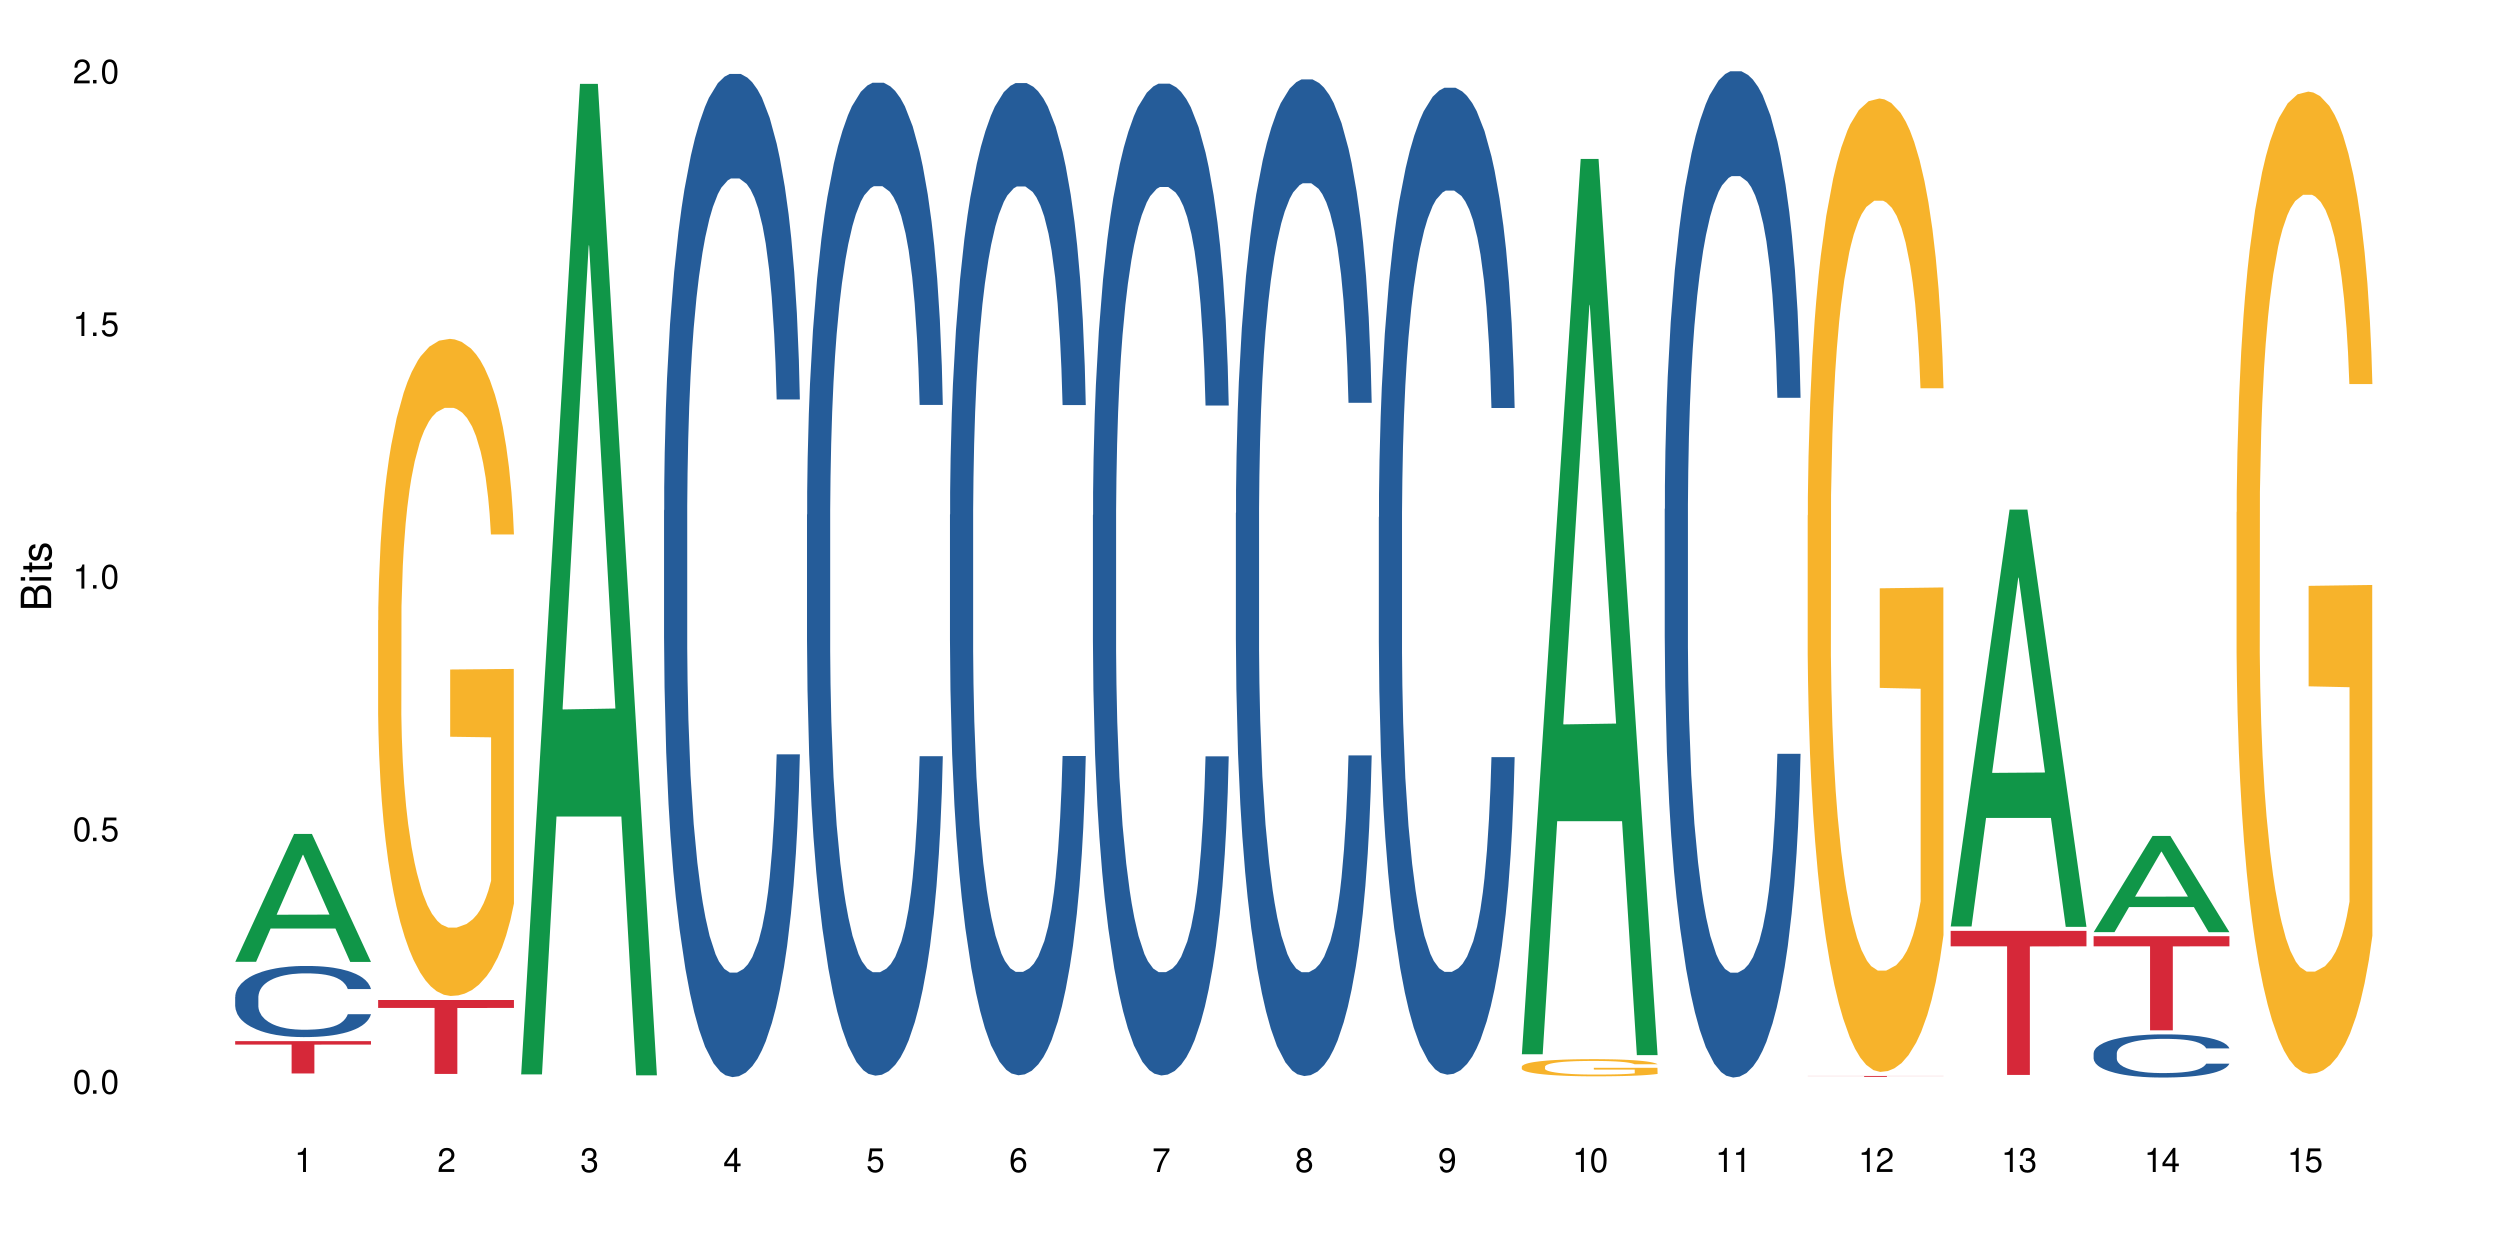 <?xml version="1.0" encoding="UTF-8"?>
<svg xmlns="http://www.w3.org/2000/svg" xmlns:xlink="http://www.w3.org/1999/xlink" width="720" height="360" viewBox="0 0 720 360">
<defs>
<g>
<g id="glyph-0-0">
</g>
<g id="glyph-0-1">
<path d="M 2.641 -6.938 C 2 -6.938 1.422 -6.656 1.078 -6.172 C 0.641 -5.562 0.406 -4.641 0.406 -3.359 C 0.406 -1.016 1.188 0.219 2.641 0.219 C 4.078 0.219 4.859 -1.016 4.859 -3.297 C 4.859 -4.641 4.656 -5.547 4.203 -6.172 C 3.844 -6.656 3.281 -6.938 2.641 -6.938 Z M 2.641 -6.188 C 3.547 -6.188 4 -5.25 4 -3.375 C 4 -1.406 3.562 -0.484 2.625 -0.484 C 1.734 -0.484 1.281 -1.438 1.281 -3.344 C 1.281 -5.25 1.734 -6.188 2.641 -6.188 Z M 2.641 -6.188 "/>
</g>
<g id="glyph-0-2">
<path d="M 1.828 -1 L 0.828 -1 L 0.828 0 L 1.828 0 Z M 1.828 -1 "/>
</g>
<g id="glyph-0-3">
<path d="M 4.562 -6.797 L 1.062 -6.797 L 0.547 -3.094 L 1.328 -3.094 C 1.719 -3.562 2.047 -3.734 2.578 -3.734 C 3.484 -3.734 4.062 -3.109 4.062 -2.094 C 4.062 -1.125 3.484 -0.531 2.578 -0.531 C 1.828 -0.531 1.375 -0.906 1.188 -1.672 L 0.328 -1.672 C 0.453 -1.109 0.547 -0.844 0.75 -0.594 C 1.125 -0.078 1.828 0.219 2.594 0.219 C 3.969 0.219 4.922 -0.781 4.922 -2.219 C 4.922 -3.562 4.031 -4.484 2.719 -4.484 C 2.25 -4.484 1.859 -4.359 1.469 -4.062 L 1.734 -5.969 L 4.562 -5.969 Z M 4.562 -6.797 "/>
</g>
<g id="glyph-0-4">
<path d="M 2.484 -4.938 L 2.484 0 L 3.328 0 L 3.328 -6.938 L 2.766 -6.938 C 2.469 -5.875 2.281 -5.734 0.984 -5.562 L 0.984 -4.938 Z M 2.484 -4.938 "/>
</g>
<g id="glyph-0-5">
<path d="M 4.859 -0.828 L 1.281 -0.828 C 1.359 -1.406 1.672 -1.781 2.5 -2.281 L 3.469 -2.828 C 4.406 -3.344 4.906 -4.062 4.906 -4.906 C 4.906 -5.484 4.672 -6.031 4.266 -6.406 C 3.859 -6.766 3.375 -6.938 2.719 -6.938 C 1.859 -6.938 1.219 -6.625 0.844 -6.031 C 0.609 -5.672 0.5 -5.234 0.484 -4.531 L 1.328 -4.531 C 1.359 -5.016 1.406 -5.281 1.531 -5.516 C 1.75 -5.938 2.188 -6.203 2.703 -6.203 C 3.469 -6.203 4.031 -5.641 4.031 -4.891 C 4.031 -4.344 3.719 -3.859 3.125 -3.516 L 2.234 -3 C 0.812 -2.172 0.406 -1.531 0.328 -0.016 L 4.859 -0.016 Z M 4.859 -0.828 "/>
</g>
<g id="glyph-0-6">
<path d="M 2.125 -3.188 L 2.578 -3.188 C 3.5 -3.188 3.984 -2.766 3.984 -1.922 C 3.984 -1.062 3.469 -0.531 2.594 -0.531 C 1.656 -0.531 1.203 -1 1.156 -2.016 L 0.312 -2.016 C 0.344 -1.453 0.438 -1.094 0.609 -0.781 C 0.953 -0.109 1.625 0.219 2.547 0.219 C 3.953 0.219 4.859 -0.625 4.859 -1.938 C 4.859 -2.828 4.516 -3.297 3.703 -3.594 C 4.344 -3.844 4.656 -4.328 4.656 -5.031 C 4.656 -6.219 3.875 -6.938 2.578 -6.938 C 1.203 -6.938 0.484 -6.172 0.453 -4.703 L 1.297 -4.703 C 1.312 -5.125 1.344 -5.359 1.453 -5.578 C 1.641 -5.969 2.062 -6.203 2.594 -6.203 C 3.344 -6.203 3.797 -5.75 3.797 -5 C 3.797 -4.516 3.609 -4.219 3.25 -4.047 C 3.016 -3.953 2.703 -3.922 2.125 -3.906 Z M 2.125 -3.188 "/>
</g>
<g id="glyph-0-7">
<path d="M 3.141 -1.672 L 3.141 0 L 3.984 0 L 3.984 -1.672 L 4.984 -1.672 L 4.984 -2.438 L 3.984 -2.438 L 3.984 -6.938 L 3.359 -6.938 L 0.266 -2.578 L 0.266 -1.672 Z M 3.141 -2.438 L 1 -2.438 L 3.141 -5.5 Z M 3.141 -2.438 "/>
</g>
<g id="glyph-0-8">
<path d="M 4.781 -5.125 C 4.609 -6.266 3.891 -6.938 2.844 -6.938 C 2.094 -6.938 1.422 -6.578 1.031 -5.953 C 0.594 -5.266 0.406 -4.422 0.406 -3.172 C 0.406 -2 0.578 -1.25 0.984 -0.641 C 1.359 -0.078 1.953 0.219 2.703 0.219 C 3.984 0.219 4.922 -0.75 4.922 -2.094 C 4.922 -3.375 4.062 -4.281 2.844 -4.281 C 2.172 -4.281 1.641 -4.031 1.281 -3.516 C 1.281 -5.234 1.828 -6.188 2.797 -6.188 C 3.391 -6.188 3.797 -5.797 3.938 -5.125 Z M 2.734 -3.531 C 3.547 -3.531 4.062 -2.953 4.062 -2.031 C 4.062 -1.156 3.484 -0.531 2.703 -0.531 C 1.922 -0.531 1.328 -1.188 1.328 -2.078 C 1.328 -2.938 1.906 -3.531 2.734 -3.531 Z M 2.734 -3.531 "/>
</g>
<g id="glyph-0-9">
<path d="M 4.984 -6.797 L 0.438 -6.797 L 0.438 -5.969 L 4.109 -5.969 C 2.5 -3.656 1.828 -2.234 1.328 0 L 2.219 0 C 2.594 -2.172 3.453 -4.047 4.984 -6.094 Z M 4.984 -6.797 "/>
</g>
<g id="glyph-0-10">
<path d="M 3.75 -3.656 C 4.469 -4.094 4.688 -4.438 4.688 -5.078 C 4.688 -6.172 3.844 -6.938 2.641 -6.938 C 1.438 -6.938 0.594 -6.172 0.594 -5.094 C 0.594 -4.438 0.812 -4.094 1.516 -3.656 C 0.734 -3.266 0.359 -2.703 0.359 -1.922 C 0.359 -0.656 1.281 0.219 2.641 0.219 C 3.984 0.219 4.922 -0.656 4.922 -1.922 C 4.922 -2.703 4.531 -3.266 3.75 -3.656 Z M 2.641 -6.188 C 3.359 -6.188 3.812 -5.75 3.812 -5.062 C 3.812 -4.406 3.344 -3.984 2.641 -3.984 C 1.922 -3.984 1.453 -4.406 1.453 -5.078 C 1.453 -5.75 1.922 -6.188 2.641 -6.188 Z M 2.641 -3.266 C 3.484 -3.266 4.062 -2.719 4.062 -1.906 C 4.062 -1.078 3.484 -0.531 2.625 -0.531 C 1.797 -0.531 1.219 -1.094 1.219 -1.906 C 1.219 -2.719 1.781 -3.266 2.641 -3.266 Z M 2.641 -3.266 "/>
</g>
<g id="glyph-0-11">
<path d="M 0.516 -1.578 C 0.672 -0.453 1.406 0.219 2.438 0.219 C 3.188 0.219 3.859 -0.141 4.266 -0.766 C 4.688 -1.453 4.891 -2.297 4.891 -3.547 C 4.891 -4.719 4.703 -5.453 4.312 -6.078 C 3.938 -6.641 3.344 -6.938 2.594 -6.938 C 1.297 -6.938 0.359 -5.969 0.359 -4.625 C 0.359 -3.344 1.234 -2.453 2.453 -2.453 C 3.094 -2.453 3.578 -2.672 4.016 -3.203 C 4 -1.484 3.469 -0.531 2.5 -0.531 C 1.906 -0.531 1.484 -0.906 1.359 -1.578 Z M 2.578 -6.203 C 3.375 -6.203 3.969 -5.531 3.969 -4.641 C 3.969 -3.797 3.391 -3.188 2.547 -3.188 C 1.734 -3.188 1.234 -3.766 1.234 -4.688 C 1.234 -5.562 1.797 -6.203 2.578 -6.203 Z M 2.578 -6.203 "/>
</g>
<g id="glyph-1-0">
</g>
<g id="glyph-1-1">
<path d="M 0 -0.953 L 0 -4.891 C 0 -5.719 -0.234 -6.344 -0.734 -6.797 C -1.188 -7.234 -1.812 -7.469 -2.5 -7.469 C -3.547 -7.469 -4.188 -7 -4.625 -5.875 C -4.984 -6.688 -5.625 -7.094 -6.531 -7.094 C -7.172 -7.094 -7.734 -6.859 -8.141 -6.391 C -8.562 -5.922 -8.75 -5.344 -8.75 -4.5 L -8.75 -0.953 Z M -4.984 -2.062 L -7.766 -2.062 L -7.766 -4.219 C -7.766 -4.844 -7.688 -5.203 -7.453 -5.5 C -7.219 -5.812 -6.859 -5.969 -6.375 -5.969 C -5.891 -5.969 -5.531 -5.812 -5.297 -5.5 C -5.062 -5.203 -4.984 -4.844 -4.984 -4.219 Z M -0.984 -2.062 L -4 -2.062 L -4 -4.781 C -4 -5.766 -3.438 -6.359 -2.484 -6.359 C -1.547 -6.359 -0.984 -5.766 -0.984 -4.781 Z M -0.984 -2.062 "/>
</g>
<g id="glyph-1-2">
<path d="M -6.281 -1.797 L -6.281 -0.797 L 0 -0.797 L 0 -1.797 Z M -8.75 -1.797 L -8.75 -0.797 L -7.484 -0.797 L -7.484 -1.797 Z M -8.75 -1.797 "/>
</g>
<g id="glyph-1-3">
<path d="M -6.281 -3.047 L -6.281 -2.016 L -8.016 -2.016 L -8.016 -1.016 L -6.281 -1.016 L -6.281 -0.172 L -5.469 -0.172 L -5.469 -1.016 L -0.719 -1.016 C -0.078 -1.016 0.281 -1.453 0.281 -2.234 C 0.281 -2.5 0.25 -2.719 0.188 -3.047 L -0.641 -3.047 C -0.609 -2.906 -0.594 -2.766 -0.594 -2.562 C -0.594 -2.141 -0.719 -2.016 -1.156 -2.016 L -5.469 -2.016 L -5.469 -3.047 Z M -6.281 -3.047 "/>
</g>
<g id="glyph-1-4">
<path d="M -4.531 -5.25 C -5.766 -5.25 -6.469 -4.422 -6.469 -2.969 C -6.469 -1.516 -5.719 -0.562 -4.547 -0.562 C -3.562 -0.562 -3.094 -1.062 -2.734 -2.562 L -2.516 -3.484 C -2.344 -4.188 -2.094 -4.469 -1.641 -4.469 C -1.047 -4.469 -0.641 -3.875 -0.641 -3 C -0.641 -2.453 -0.797 -2 -1.062 -1.75 C -1.25 -1.594 -1.422 -1.531 -1.875 -1.469 L -1.875 -0.406 C -0.422 -0.453 0.281 -1.266 0.281 -2.922 C 0.281 -4.5 -0.5 -5.516 -1.719 -5.516 C -2.656 -5.516 -3.172 -4.984 -3.469 -3.734 L -3.703 -2.766 C -3.891 -1.953 -4.156 -1.609 -4.594 -1.609 C -5.188 -1.609 -5.547 -2.125 -5.547 -2.938 C -5.547 -3.75 -5.203 -4.172 -4.531 -4.203 Z M -4.531 -5.25 "/>
</g>
</g>
</defs>
<rect x="-72" y="-36" width="864" height="432" fill="rgb(100%, 100%, 100%)" fill-opacity="1"/>
<path fill-rule="nonzero" fill="rgb(6.275%, 58.824%, 28.235%)" fill-opacity="1" d="M 67.73 277.008 L 67.773 276.973 L 84.695 240.18 L 89.836 240.18 L 106.844 277.043 L 100.867 277.043 L 96.605 267.422 L 77.926 267.422 L 73.75 277.008 L 67.73 277.008 L 79.723 263.441 L 94.895 263.406 L 87.328 246.203 L 87.246 246.168 L 87.16 246.273 L 79.684 263.406 L 79.723 263.441 Z M 67.73 277.008 "/>
<path fill-rule="nonzero" fill="rgb(14.51%, 36.078%, 60%)" fill-opacity="1" d="M 67.73 287.117 L 67.777 287.098 L 67.777 286.648 L 67.922 285.938 L 68.254 285.039 L 68.59 284.422 L 69.449 283.316 L 70.641 282.25 L 71.879 281.426 L 72.785 280.941 L 73.598 280.566 L 75.457 279.871 L 76.652 279.516 L 77.938 279.199 L 79.512 278.879 L 80.656 278.691 L 83.234 278.395 L 85.141 278.262 L 86.621 278.207 L 89.816 278.207 L 91.723 278.281 L 93.105 278.375 L 94.633 278.523 L 95.922 278.691 L 98.164 279.105 L 100.168 279.629 L 101.074 279.93 L 102.504 280.508 L 103.602 281.07 L 104.363 281.559 L 105.223 282.25 L 105.984 283.094 L 106.559 284.047 L 106.844 284.852 L 100.168 284.852 L 99.832 284.102 L 99.449 283.523 L 98.734 282.754 L 98.02 282.211 L 97.02 281.668 L 96.113 281.312 L 94.871 280.957 L 93.773 280.734 L 92.629 280.566 L 91.531 280.453 L 89.434 280.34 L 87 280.34 L 86.094 280.379 L 84.234 280.527 L 83.234 280.66 L 81.801 280.922 L 80.801 281.164 L 79.609 281.539 L 78.797 281.855 L 77.797 282.344 L 77.078 282.773 L 76.27 283.391 L 75.793 283.859 L 75.363 284.383 L 74.98 285.004 L 74.695 285.656 L 74.504 286.352 L 74.41 287.023 L 74.41 289.926 L 74.504 290.602 L 74.742 291.387 L 75.363 292.527 L 76.27 293.52 L 77.32 294.305 L 78.32 294.867 L 78.891 295.129 L 79.656 295.43 L 80.848 295.805 L 82.566 296.18 L 83.566 296.328 L 85.094 296.477 L 86.668 296.555 L 88.766 296.555 L 90.625 296.477 L 91.867 296.383 L 93.156 296.234 L 94.918 295.918 L 96.016 295.617 L 96.969 295.262 L 97.688 294.906 L 98.164 294.605 L 98.879 294.027 L 99.449 293.391 L 99.879 292.734 L 100.168 292.098 L 106.844 292.098 L 106.559 292.848 L 106.129 293.578 L 105.699 294.121 L 105.031 294.773 L 104.27 295.355 L 103.172 296.012 L 102.266 296.441 L 101.074 296.91 L 99.977 297.266 L 98.781 297.582 L 97.02 297.957 L 95.875 298.145 L 94.633 298.312 L 93.156 298.461 L 91.293 298.594 L 89.289 298.668 L 87.43 298.688 L 85.426 298.648 L 83.949 298.574 L 81.992 298.406 L 79.559 298.07 L 77.797 297.715 L 76.414 297.359 L 75.219 296.984 L 73.883 296.477 L 72.168 295.656 L 71.117 295.02 L 70.402 294.492 L 69.59 293.766 L 69.02 293.109 L 68.352 292.059 L 67.875 290.73 L 67.73 289.703 Z M 67.73 287.117 "/>
<path fill-rule="nonzero" fill="rgb(96.863%, 70.196%, 16.863%)" fill-opacity="1" d="M 67.73 310.324 L 73.074 310.324 L 75.078 310.32 L 101.359 310.32 L 102.504 310.324 L 106.844 310.324 L 74.457 310.324 L 74.41 310.328 L 77.367 310.328 L 78.227 310.332 L 100.262 310.332 L 100.262 310.328 L 88.48 310.328 L 106.797 310.328 L 106.844 310.332 L 70.641 310.332 L 69.879 310.328 L 67.73 310.328 Z M 67.73 310.324 "/>
<path fill-rule="nonzero" fill="rgb(83.922%, 15.686%, 22.353%)" fill-opacity="1" d="M 67.73 299.852 L 106.844 299.852 L 106.844 300.848 L 90.543 300.855 L 90.543 309.156 L 83.984 309.156 L 83.984 300.863 L 83.891 300.848 L 67.73 300.848 Z M 67.73 299.852 "/>
<path fill-rule="nonzero" fill="rgb(96.863%, 70.196%, 16.863%)" fill-opacity="1" d="M 108.902 178.648 L 108.949 178.477 L 108.949 175.02 L 109.141 167.242 L 109.617 156.527 L 110.238 147.711 L 110.906 140.801 L 111.336 137.168 L 112.051 131.984 L 112.672 128.184 L 114.246 120.406 L 116.25 113.145 L 117.344 110.035 L 118.586 107.098 L 120.352 103.812 L 121.16 102.602 L 123.641 99.84 L 126.457 98.109 L 129.555 97.59 L 130.988 97.766 L 132.941 98.457 L 135.613 100.355 L 137.141 102.086 L 138.332 103.812 L 139.574 106.059 L 141.098 109.516 L 142.531 113.664 L 143.676 117.812 L 144.82 122.996 L 145.773 128.527 L 146.586 134.578 L 147.301 141.836 L 147.73 147.887 L 148.016 153.934 L 141.387 153.934 L 141.004 147.887 L 140.574 143.219 L 139.859 137.516 L 139.145 133.367 L 138.43 130.082 L 137.094 125.59 L 135.949 122.824 L 134.516 120.406 L 133.133 118.848 L 131.559 117.812 L 130.605 117.469 L 128.078 117.469 L 125.789 118.676 L 124.453 120.059 L 123.5 121.441 L 122.164 124.035 L 121.352 126.109 L 120.875 127.492 L 119.445 132.848 L 118.488 137.688 L 117.965 140.973 L 117.297 146.156 L 116.82 150.824 L 116.297 157.738 L 116.008 162.922 L 115.629 174.676 L 115.582 205.785 L 115.723 212.352 L 116.008 219.438 L 116.391 225.66 L 116.965 232.227 L 117.535 237.238 L 118.539 243.98 L 119.395 248.473 L 120.062 251.41 L 121.352 256.078 L 121.875 257.633 L 123.117 260.746 L 124.406 263.164 L 125.98 265.238 L 127.172 266.277 L 129.078 267.141 L 131.512 267.141 L 134.375 266.102 L 136.188 264.719 L 137.426 263.336 L 138.238 262.129 L 139.238 260.227 L 139.953 258.5 L 140.621 256.598 L 141.434 253.66 L 141.434 212.352 L 129.652 212.18 L 129.652 192.82 L 147.969 192.648 L 148.016 260.227 L 147.016 264.895 L 145.773 269.387 L 144.582 272.844 L 143.34 275.781 L 141.578 279.066 L 140.145 281.141 L 137.949 283.559 L 135.949 285.113 L 133.848 286.152 L 131.988 286.668 L 129.793 286.844 L 127.84 286.496 L 125.742 285.461 L 124.07 284.078 L 122.543 282.348 L 121.02 280.102 L 119.109 276.473 L 117.871 273.535 L 116.582 269.906 L 115.293 265.586 L 114.148 260.918 L 113.387 257.289 L 112.625 253.141 L 111.812 247.957 L 111.051 242.078 L 110.477 236.723 L 109.953 230.672 L 109.57 224.969 L 109.188 217.191 L 108.996 210.969 L 108.902 205.613 Z M 108.902 178.648 "/>
<path fill-rule="nonzero" fill="rgb(83.922%, 15.686%, 22.353%)" fill-opacity="1" d="M 108.902 288.008 L 148.016 288.008 L 148.016 290.285 L 131.715 290.305 L 131.715 309.293 L 125.156 309.293 L 125.156 290.324 L 125.062 290.285 L 108.902 290.285 Z M 108.902 288.008 "/>
<path fill-rule="nonzero" fill="rgb(6.275%, 58.824%, 28.235%)" fill-opacity="1" d="M 150.074 309.43 L 150.117 309.16 L 167.039 24.145 L 172.18 24.145 L 189.188 309.695 L 183.211 309.695 L 178.949 235.16 L 160.27 235.16 L 156.09 309.43 L 150.074 309.43 L 162.066 204.324 L 177.234 204.055 L 169.672 70.801 L 169.59 70.531 L 169.504 71.336 L 162.027 204.055 L 162.066 204.324 Z M 150.074 309.43 "/>
<path fill-rule="nonzero" fill="rgb(14.51%, 36.078%, 60%)" fill-opacity="1" d="M 191.246 147 L 191.293 146.738 L 191.293 140.398 L 191.438 130.363 L 191.77 117.688 L 192.105 108.973 L 192.965 93.391 L 194.156 78.336 L 195.395 66.719 L 196.301 59.852 L 197.113 54.57 L 198.973 44.797 L 200.164 39.781 L 201.453 35.289 L 203.027 30.801 L 204.172 28.16 L 206.746 23.934 L 208.656 22.086 L 210.133 21.293 L 213.332 21.293 L 215.238 22.348 L 216.621 23.668 L 218.148 25.781 L 219.438 28.16 L 221.676 33.969 L 223.68 41.363 L 224.586 45.59 L 226.02 53.777 L 227.117 61.699 L 227.879 68.566 L 228.738 78.336 L 229.5 90.223 L 230.074 103.691 L 230.359 115.047 L 223.68 115.047 L 223.348 104.484 L 222.965 96.297 L 222.25 85.469 L 221.535 77.809 L 220.531 70.148 L 219.625 65.133 L 218.387 60.113 L 217.289 56.945 L 216.145 54.57 L 215.047 52.984 L 212.949 51.398 L 210.516 51.398 L 209.609 51.93 L 207.75 54.039 L 206.746 55.891 L 205.316 59.586 L 204.316 63.02 L 203.121 68.301 L 202.312 72.793 L 201.309 79.656 L 200.594 85.73 L 199.785 94.445 L 199.309 101.051 L 198.879 108.445 L 198.496 117.16 L 198.211 126.402 L 198.02 136.172 L 197.922 145.68 L 197.922 186.617 L 198.02 196.125 L 198.258 207.215 L 198.879 223.324 L 199.785 237.32 L 200.832 248.414 L 201.836 256.336 L 202.406 260.035 L 203.172 264.258 L 204.363 269.543 L 206.082 274.824 L 207.082 276.938 L 208.609 279.047 L 210.184 280.105 L 212.281 280.105 L 214.141 279.047 L 215.383 277.727 L 216.668 275.617 L 218.434 271.125 L 219.531 266.898 L 220.484 261.883 L 221.199 256.863 L 221.676 252.641 L 222.395 244.453 L 222.965 235.473 L 223.395 226.23 L 223.68 217.25 L 230.359 217.25 L 230.074 227.812 L 229.645 238.113 L 229.215 245.773 L 228.547 255.016 L 227.781 263.203 L 226.688 272.445 L 225.781 278.52 L 224.586 285.121 L 223.488 290.141 L 222.297 294.629 L 220.531 299.91 L 219.387 302.555 L 218.148 304.93 L 216.668 307.043 L 214.809 308.891 L 212.805 309.949 L 210.945 310.211 L 208.941 309.684 L 207.465 308.629 L 205.508 306.25 L 203.074 301.496 L 201.309 296.48 L 199.926 291.461 L 198.734 286.18 L 197.398 279.047 L 195.684 267.43 L 194.633 258.449 L 193.918 251.055 L 193.105 240.754 L 192.535 231.512 L 191.867 216.723 L 191.391 197.973 L 191.246 183.445 Z M 191.246 147 "/>
<path fill-rule="nonzero" fill="rgb(14.51%, 36.078%, 60%)" fill-opacity="1" d="M 232.418 148.246 L 232.465 147.984 L 232.465 141.711 L 232.609 131.777 L 232.941 119.23 L 233.277 110.605 L 234.133 95.184 L 235.328 80.281 L 236.566 68.781 L 237.473 61.984 L 238.285 56.758 L 240.145 47.086 L 241.336 42.117 L 242.625 37.676 L 244.199 33.23 L 245.344 30.617 L 247.918 26.434 L 249.828 24.605 L 251.305 23.82 L 254.504 23.82 L 256.41 24.867 L 257.793 26.172 L 259.32 28.266 L 260.609 30.617 L 262.848 36.367 L 264.852 43.688 L 265.758 47.871 L 267.191 55.973 L 268.285 63.816 L 269.051 70.613 L 269.91 80.281 L 270.672 92.047 L 271.246 105.379 L 271.531 116.617 L 264.852 116.617 L 264.52 106.16 L 264.137 98.059 L 263.422 87.34 L 262.707 79.762 L 261.703 72.18 L 260.797 67.215 L 259.559 62.246 L 258.461 59.109 L 257.316 56.758 L 256.219 55.188 L 254.121 53.621 L 251.688 53.621 L 250.781 54.145 L 248.922 56.234 L 247.918 58.062 L 246.488 61.723 L 245.488 65.121 L 244.293 70.352 L 243.484 74.793 L 242.48 81.59 L 241.766 87.602 L 240.957 96.227 L 240.48 102.762 L 240.051 110.082 L 239.668 118.707 L 239.383 127.859 L 239.191 137.531 L 239.094 146.941 L 239.094 187.457 L 239.191 196.867 L 239.43 207.844 L 240.051 223.789 L 240.957 237.645 L 242.004 248.625 L 243.008 256.465 L 243.578 260.125 L 244.344 264.309 L 245.535 269.535 L 247.25 274.762 L 248.254 276.855 L 249.781 278.945 L 251.355 279.992 L 253.453 279.992 L 255.312 278.945 L 256.555 277.637 L 257.84 275.547 L 259.605 271.105 L 260.703 266.922 L 261.656 261.953 L 262.371 256.988 L 262.848 252.805 L 263.566 244.703 L 264.137 235.816 L 264.566 226.664 L 264.852 217.777 L 271.531 217.777 L 271.246 228.234 L 270.816 238.43 L 270.387 246.008 L 269.719 255.16 L 268.953 263.262 L 267.859 272.41 L 266.953 278.422 L 265.758 284.957 L 264.66 289.926 L 263.469 294.367 L 261.703 299.598 L 260.559 302.211 L 259.32 304.562 L 257.84 306.652 L 255.98 308.484 L 253.977 309.527 L 252.117 309.789 L 250.113 309.27 L 248.637 308.223 L 246.68 305.871 L 244.246 301.164 L 242.48 296.199 L 241.098 291.23 L 239.906 286.004 L 238.57 278.945 L 236.852 267.445 L 235.805 258.555 L 235.09 251.238 L 234.277 241.043 L 233.707 231.895 L 233.039 217.254 L 232.559 198.695 L 232.418 184.32 Z M 232.418 148.246 "/>
<path fill-rule="nonzero" fill="rgb(14.51%, 36.078%, 60%)" fill-opacity="1" d="M 273.59 148.254 L 273.637 147.992 L 273.637 141.727 L 273.781 131.801 L 274.113 119.262 L 274.449 110.645 L 275.305 95.234 L 276.5 80.344 L 277.738 68.852 L 278.645 62.062 L 279.457 56.836 L 281.316 47.172 L 282.508 42.211 L 283.797 37.77 L 285.371 33.328 L 286.516 30.719 L 289.09 26.539 L 291 24.711 L 292.477 23.926 L 295.672 23.926 L 297.582 24.973 L 298.965 26.277 L 300.492 28.367 L 301.777 30.719 L 304.02 36.465 L 306.023 43.777 L 306.93 47.957 L 308.363 56.055 L 309.457 63.891 L 310.223 70.68 L 311.082 80.344 L 311.844 92.098 L 312.414 105.418 L 312.703 116.652 L 306.023 116.652 L 305.691 106.203 L 305.309 98.105 L 304.594 87.398 L 303.879 79.82 L 302.875 72.246 L 301.969 67.285 L 300.73 62.32 L 299.633 59.188 L 298.488 56.836 L 297.391 55.27 L 295.293 53.703 L 292.859 53.703 L 291.953 54.227 L 290.094 56.312 L 289.09 58.145 L 287.66 61.801 L 286.66 65.195 L 285.465 70.418 L 284.656 74.859 L 283.652 81.648 L 282.938 87.656 L 282.129 96.277 L 281.648 102.809 L 281.223 110.121 L 280.84 118.738 L 280.555 127.883 L 280.363 137.547 L 280.266 146.949 L 280.266 187.434 L 280.363 196.836 L 280.602 207.809 L 281.223 223.742 L 282.129 237.586 L 283.176 248.555 L 284.18 256.391 L 284.75 260.047 L 285.516 264.227 L 286.707 269.449 L 288.422 274.676 L 289.426 276.766 L 290.953 278.852 L 292.527 279.898 L 294.625 279.898 L 296.484 278.852 L 297.727 277.547 L 299.012 275.457 L 300.777 271.016 L 301.875 266.84 L 302.828 261.875 L 303.543 256.914 L 304.02 252.734 L 304.738 244.637 L 305.309 235.758 L 305.738 226.613 L 306.023 217.734 L 312.703 217.734 L 312.414 228.18 L 311.988 238.367 L 311.559 245.941 L 310.891 255.086 L 310.125 263.18 L 309.027 272.324 L 308.121 278.332 L 306.93 284.859 L 305.832 289.824 L 304.641 294.266 L 302.875 299.488 L 301.73 302.102 L 300.492 304.449 L 299.012 306.539 L 297.152 308.367 L 295.148 309.414 L 293.289 309.676 L 291.285 309.152 L 289.805 308.105 L 287.852 305.758 L 285.418 301.055 L 283.652 296.094 L 282.27 291.129 L 281.078 285.906 L 279.742 278.852 L 278.023 267.359 L 276.977 258.48 L 276.262 251.168 L 275.449 240.98 L 274.875 231.84 L 274.211 217.211 L 273.73 198.668 L 273.59 184.301 Z M 273.59 148.254 "/>
<path fill-rule="nonzero" fill="rgb(14.51%, 36.078%, 60%)" fill-opacity="1" d="M 314.762 148.379 L 314.809 148.117 L 314.809 141.852 L 314.953 131.93 L 315.285 119.395 L 315.621 110.781 L 316.477 95.375 L 317.672 80.492 L 318.91 69.004 L 319.816 62.215 L 320.629 56.992 L 322.488 47.332 L 323.68 42.371 L 324.969 37.934 L 326.543 33.496 L 327.688 30.883 L 330.262 26.707 L 332.172 24.879 L 333.648 24.094 L 336.844 24.094 L 338.754 25.141 L 340.137 26.445 L 341.664 28.535 L 342.949 30.883 L 345.191 36.629 L 347.195 43.938 L 348.102 48.117 L 349.531 56.211 L 350.629 64.043 L 351.395 70.832 L 352.25 80.492 L 353.016 92.242 L 353.586 105.559 L 353.875 116.785 L 347.195 116.785 L 346.863 106.34 L 346.48 98.246 L 345.766 87.543 L 345.051 79.969 L 344.047 72.398 L 343.141 67.438 L 341.902 62.477 L 340.805 59.344 L 339.66 56.992 L 338.562 55.426 L 336.465 53.859 L 334.031 53.859 L 333.125 54.383 L 331.266 56.473 L 330.262 58.301 L 328.832 61.953 L 327.832 65.348 L 326.637 70.57 L 325.828 75.008 L 324.824 81.797 L 324.109 87.805 L 323.297 96.418 L 322.82 102.945 L 322.391 110.258 L 322.012 118.875 L 321.727 128.012 L 321.535 137.672 L 321.438 147.074 L 321.438 187.543 L 321.535 196.941 L 321.773 207.91 L 322.391 223.836 L 323.297 237.672 L 324.348 248.641 L 325.352 256.473 L 325.922 260.129 L 326.684 264.305 L 327.879 269.527 L 329.594 274.75 L 330.598 276.84 L 332.121 278.926 L 333.695 279.973 L 335.797 279.973 L 337.656 278.926 L 338.895 277.621 L 340.184 275.531 L 341.949 271.094 L 343.047 266.918 L 344 261.957 L 344.715 256.996 L 345.191 252.816 L 345.906 244.723 L 346.48 235.848 L 346.91 226.707 L 347.195 217.832 L 353.875 217.832 L 353.586 228.273 L 353.16 238.457 L 352.73 246.027 L 352.062 255.168 L 351.297 263.262 L 350.199 272.398 L 349.293 278.406 L 348.102 284.934 L 347.004 289.895 L 345.812 294.332 L 344.047 299.555 L 342.902 302.164 L 341.664 304.516 L 340.184 306.605 L 338.324 308.43 L 336.32 309.477 L 334.461 309.738 L 332.457 309.215 L 330.977 308.172 L 329.023 305.82 L 326.59 301.121 L 324.824 296.16 L 323.441 291.199 L 322.25 285.977 L 320.914 278.926 L 319.195 267.438 L 318.148 258.562 L 317.434 251.25 L 316.621 241.066 L 316.047 231.93 L 315.379 217.309 L 314.902 198.77 L 314.762 184.41 Z M 314.762 148.379 "/>
<path fill-rule="nonzero" fill="rgb(14.51%, 36.078%, 60%)" fill-opacity="1" d="M 355.934 147.758 L 355.98 147.496 L 355.98 141.199 L 356.125 131.23 L 356.457 118.637 L 356.789 109.977 L 357.648 94.496 L 358.844 79.543 L 360.082 67.996 L 360.988 61.176 L 361.801 55.93 L 363.66 46.219 L 364.852 41.234 L 366.141 36.773 L 367.715 32.316 L 368.859 29.691 L 371.434 25.492 L 373.344 23.656 L 374.82 22.871 L 378.016 22.871 L 379.926 23.918 L 381.309 25.23 L 382.836 27.328 L 384.121 29.691 L 386.363 35.465 L 388.367 42.809 L 389.273 47.008 L 390.703 55.141 L 391.801 63.012 L 392.566 69.832 L 393.422 79.543 L 394.188 91.348 L 394.758 104.73 L 395.047 116.012 L 388.367 116.012 L 388.035 105.516 L 387.652 97.383 L 386.938 86.625 L 386.223 79.016 L 385.219 71.406 L 384.312 66.422 L 383.074 61.438 L 381.977 58.289 L 380.832 55.93 L 379.734 54.355 L 377.637 52.781 L 375.203 52.781 L 374.297 53.305 L 372.438 55.402 L 371.434 57.238 L 370.004 60.914 L 369 64.324 L 367.809 69.57 L 367 74.031 L 365.996 80.852 L 365.281 86.887 L 364.469 95.547 L 363.992 102.105 L 363.562 109.453 L 363.184 118.109 L 362.895 127.293 L 362.707 137 L 362.609 146.445 L 362.609 187.113 L 362.707 196.559 L 362.945 207.578 L 363.562 223.582 L 364.469 237.488 L 365.52 248.508 L 366.52 256.379 L 367.094 260.055 L 367.855 264.25 L 369.051 269.5 L 370.766 274.746 L 371.77 276.844 L 373.293 278.945 L 374.867 279.992 L 376.969 279.992 L 378.828 278.945 L 380.066 277.633 L 381.355 275.531 L 383.121 271.074 L 384.219 266.875 L 385.172 261.891 L 385.887 256.906 L 386.363 252.707 L 387.078 244.574 L 387.652 235.652 L 388.082 226.469 L 388.367 217.547 L 395.047 217.547 L 394.758 228.043 L 394.328 238.277 L 393.902 245.887 L 393.234 255.066 L 392.469 263.203 L 391.371 272.383 L 390.465 278.418 L 389.273 284.977 L 388.176 289.965 L 386.984 294.422 L 385.219 299.672 L 384.074 302.293 L 382.836 304.656 L 381.355 306.754 L 379.496 308.59 L 377.492 309.641 L 375.633 309.902 L 373.629 309.379 L 372.148 308.328 L 370.195 305.969 L 367.762 301.246 L 365.996 296.262 L 364.613 291.273 L 363.422 286.027 L 362.086 278.945 L 360.367 267.398 L 359.32 258.48 L 358.602 251.133 L 357.793 240.898 L 357.219 231.719 L 356.551 217.023 L 356.074 198.395 L 355.934 183.965 Z M 355.934 147.758 "/>
<path fill-rule="nonzero" fill="rgb(14.51%, 36.078%, 60%)" fill-opacity="1" d="M 397.105 148.945 L 397.152 148.684 L 397.152 142.449 L 397.293 132.578 L 397.629 120.105 L 397.961 111.531 L 398.82 96.203 L 400.012 81.395 L 401.254 69.961 L 402.16 63.207 L 402.973 58.012 L 404.832 48.398 L 406.023 43.461 L 407.312 39.043 L 408.887 34.629 L 410.031 32.027 L 412.605 27.871 L 414.516 26.055 L 415.992 25.273 L 419.188 25.273 L 421.098 26.312 L 422.48 27.613 L 424.008 29.691 L 425.293 32.027 L 427.535 37.746 L 429.539 45.02 L 430.445 49.176 L 431.875 57.23 L 432.973 65.023 L 433.738 71.781 L 434.594 81.395 L 435.359 93.086 L 435.93 106.336 L 436.219 117.508 L 429.539 117.508 L 429.207 107.113 L 428.824 99.062 L 428.109 88.41 L 427.395 80.875 L 426.391 73.34 L 425.484 68.402 L 424.246 63.465 L 423.148 60.348 L 422.004 58.012 L 420.906 56.453 L 418.809 54.895 L 416.375 54.895 L 415.469 55.414 L 413.609 57.492 L 412.605 59.309 L 411.176 62.945 L 410.172 66.324 L 408.98 71.52 L 408.172 75.938 L 407.168 82.691 L 406.453 88.668 L 405.641 97.242 L 405.164 103.738 L 404.734 111.012 L 404.355 119.586 L 404.066 128.68 L 403.879 138.293 L 403.781 147.645 L 403.781 187.918 L 403.879 197.27 L 404.117 208.184 L 404.734 224.031 L 405.641 237.801 L 406.691 248.711 L 407.691 256.508 L 408.266 260.145 L 409.027 264.301 L 410.223 269.496 L 411.938 274.695 L 412.941 276.773 L 414.465 278.852 L 416.039 279.891 L 418.141 279.891 L 420 278.852 L 421.238 277.551 L 422.527 275.473 L 424.293 271.055 L 425.391 266.898 L 426.344 261.965 L 427.059 257.027 L 427.535 252.871 L 428.25 244.816 L 428.824 235.98 L 429.254 226.887 L 429.539 218.055 L 436.219 218.055 L 435.93 228.449 L 435.5 238.582 L 435.07 246.113 L 434.406 255.207 L 433.641 263.262 L 432.543 272.355 L 431.637 278.332 L 430.445 284.828 L 429.348 289.762 L 428.156 294.18 L 426.391 299.375 L 425.246 301.973 L 424.008 304.312 L 422.527 306.391 L 420.668 308.211 L 418.664 309.25 L 416.805 309.508 L 414.801 308.988 L 413.32 307.949 L 411.367 305.613 L 408.934 300.934 L 407.168 296 L 405.785 291.062 L 404.594 285.867 L 403.258 278.852 L 401.539 267.418 L 400.492 258.586 L 399.773 251.312 L 398.965 241.18 L 398.391 232.086 L 397.723 217.535 L 397.246 199.09 L 397.105 184.801 Z M 397.105 148.945 "/>
<path fill-rule="nonzero" fill="rgb(6.275%, 58.824%, 28.235%)" fill-opacity="1" d="M 438.277 303.629 L 438.316 303.387 L 455.242 45.77 L 460.383 45.77 L 477.387 303.871 L 471.414 303.871 L 467.152 236.5 L 448.473 236.5 L 444.293 303.629 L 438.277 303.629 L 450.27 208.629 L 465.438 208.387 L 457.875 87.938 L 457.789 87.695 L 457.707 88.426 L 450.227 208.387 L 450.27 208.629 Z M 438.277 303.629 "/>
<path fill-rule="nonzero" fill="rgb(96.863%, 70.196%, 16.863%)" fill-opacity="1" d="M 438.277 307.156 L 438.324 307.152 L 438.324 307.062 L 438.516 306.859 L 438.992 306.578 L 439.609 306.348 L 440.277 306.164 L 440.707 306.07 L 441.422 305.934 L 442.043 305.836 L 443.617 305.633 L 445.621 305.441 L 446.719 305.359 L 447.957 305.285 L 449.723 305.199 L 450.535 305.164 L 453.016 305.094 L 455.828 305.047 L 458.93 305.035 L 460.359 305.039 L 462.316 305.059 L 464.988 305.105 L 466.512 305.152 L 467.707 305.199 L 468.945 305.258 L 470.473 305.348 L 471.902 305.457 L 473.047 305.562 L 474.191 305.699 L 475.148 305.844 L 475.957 306.004 L 476.672 306.191 L 477.102 306.352 L 477.387 306.508 L 470.758 306.508 L 470.375 306.352 L 469.949 306.23 L 469.23 306.078 L 468.516 305.973 L 467.801 305.887 L 466.465 305.77 L 465.32 305.695 L 463.891 305.633 L 462.508 305.59 L 460.934 305.562 L 459.977 305.555 L 457.449 305.555 L 455.16 305.586 L 453.824 305.621 L 452.871 305.66 L 451.535 305.727 L 450.727 305.781 L 450.246 305.816 L 448.816 305.957 L 447.863 306.086 L 447.34 306.172 L 446.672 306.305 L 446.195 306.43 L 445.668 306.609 L 445.383 306.746 L 445 307.051 L 444.953 307.867 L 445.098 308.039 L 445.383 308.223 L 445.766 308.387 L 446.336 308.559 L 446.91 308.691 L 447.91 308.867 L 448.77 308.984 L 449.438 309.062 L 450.727 309.184 L 451.25 309.223 L 452.488 309.305 L 453.777 309.367 L 455.352 309.422 L 456.543 309.449 L 458.453 309.473 L 460.883 309.473 L 463.746 309.445 L 465.559 309.41 L 466.801 309.375 L 467.609 309.34 L 468.613 309.293 L 469.328 309.246 L 469.996 309.195 L 470.805 309.121 L 470.805 308.039 L 459.023 308.035 L 459.023 307.527 L 477.34 307.523 L 477.387 309.293 L 476.387 309.414 L 475.148 309.531 L 473.953 309.621 L 472.715 309.699 L 470.949 309.785 L 469.52 309.84 L 467.324 309.902 L 465.32 309.941 L 463.223 309.969 L 461.363 309.984 L 459.168 309.988 L 457.211 309.98 L 455.113 309.953 L 453.445 309.914 L 451.918 309.871 L 450.391 309.812 L 448.484 309.719 L 447.242 309.641 L 445.953 309.547 L 444.668 309.434 L 443.523 309.309 L 442.758 309.215 L 441.996 309.105 L 441.184 308.969 L 440.422 308.816 L 439.848 308.676 L 439.324 308.52 L 438.941 308.367 L 438.562 308.164 L 438.371 308.004 L 438.277 307.863 Z M 438.277 307.156 "/>
<path fill-rule="nonzero" fill="rgb(14.51%, 36.078%, 60%)" fill-opacity="1" d="M 479.445 146.621 L 479.496 146.355 L 479.496 140 L 479.637 129.934 L 479.973 117.215 L 480.305 108.477 L 481.164 92.844 L 482.355 77.746 L 483.598 66.09 L 484.504 59.203 L 485.312 53.902 L 487.176 44.102 L 488.367 39.07 L 489.656 34.566 L 491.23 30.062 L 492.375 27.414 L 494.949 23.176 L 496.855 21.32 L 498.336 20.527 L 501.531 20.527 L 503.441 21.586 L 504.824 22.91 L 506.348 25.031 L 507.637 27.414 L 509.879 33.242 L 511.883 40.66 L 512.789 44.898 L 514.219 53.109 L 515.316 61.055 L 516.078 67.945 L 516.938 77.746 L 517.703 89.668 L 518.273 103.176 L 518.559 114.566 L 511.883 114.566 L 511.547 103.973 L 511.168 95.758 L 510.453 84.898 L 509.734 77.215 L 508.734 69.535 L 507.828 64.5 L 506.586 59.469 L 505.492 56.289 L 504.348 53.902 L 503.25 52.316 L 501.148 50.727 L 498.719 50.727 L 497.812 51.254 L 495.949 53.375 L 494.949 55.23 L 493.52 58.938 L 492.516 62.383 L 491.324 67.68 L 490.512 72.184 L 489.512 79.07 L 488.797 85.164 L 487.984 93.906 L 487.508 100.527 L 487.078 107.945 L 486.699 116.688 L 486.41 125.957 L 486.219 135.762 L 486.125 145.297 L 486.125 186.355 L 486.219 195.895 L 486.457 207.02 L 487.078 223.18 L 487.984 237.219 L 489.035 248.344 L 490.035 256.293 L 490.609 260 L 491.371 264.238 L 492.562 269.535 L 494.281 274.836 L 495.281 276.953 L 496.809 279.074 L 498.383 280.133 L 500.48 280.133 L 502.344 279.074 L 503.582 277.75 L 504.871 275.629 L 506.637 271.125 L 507.734 266.887 L 508.688 261.855 L 509.402 256.82 L 509.879 252.582 L 510.594 244.371 L 511.168 235.363 L 511.598 226.094 L 511.883 217.086 L 518.559 217.086 L 518.273 227.684 L 517.844 238.012 L 517.414 245.695 L 516.746 254.969 L 515.984 263.18 L 514.887 272.449 L 513.98 278.543 L 512.789 285.168 L 511.691 290.199 L 510.5 294.703 L 508.734 300 L 507.59 302.648 L 506.348 305.035 L 504.871 307.152 L 503.012 309.008 L 501.008 310.066 L 499.148 310.332 L 497.145 309.801 L 495.664 308.742 L 493.711 306.359 L 491.277 301.59 L 489.512 296.559 L 488.129 291.523 L 486.938 286.227 L 485.602 279.074 L 483.883 267.418 L 482.832 258.41 L 482.117 250.992 L 481.309 240.664 L 480.734 231.391 L 480.066 216.555 L 479.59 197.746 L 479.445 183.18 Z M 479.445 146.621 "/>
<path fill-rule="nonzero" fill="rgb(96.863%, 70.196%, 16.863%)" fill-opacity="1" d="M 520.617 148.441 L 520.668 148.184 L 520.668 143.066 L 520.855 131.543 L 521.336 115.672 L 521.953 102.613 L 522.621 92.371 L 523.051 86.996 L 523.766 79.312 L 524.387 73.684 L 525.961 62.16 L 527.965 51.406 L 529.062 46.801 L 530.301 42.445 L 532.066 37.582 L 532.879 35.789 L 535.359 31.695 L 538.172 29.133 L 541.273 28.367 L 542.703 28.621 L 544.66 29.645 L 547.332 32.461 L 548.855 35.023 L 550.051 37.582 L 551.289 40.91 L 552.816 46.031 L 554.246 52.176 L 555.391 58.32 L 556.535 66 L 557.488 74.195 L 558.301 83.156 L 559.016 93.906 L 559.445 102.867 L 559.73 111.828 L 553.102 111.828 L 552.719 102.867 L 552.289 95.957 L 551.574 87.508 L 550.859 81.363 L 550.145 76.5 L 548.809 69.84 L 547.664 65.746 L 546.234 62.16 L 544.852 59.855 L 543.277 58.32 L 542.32 57.809 L 539.793 57.809 L 537.504 59.602 L 536.168 61.648 L 535.215 63.695 L 533.879 67.539 L 533.066 70.609 L 532.59 72.656 L 531.16 80.594 L 530.207 87.762 L 529.68 92.629 L 529.016 100.309 L 528.535 107.223 L 528.012 117.461 L 527.727 125.145 L 527.344 142.551 L 527.297 188.637 L 527.441 198.367 L 527.727 208.863 L 528.109 218.078 L 528.68 227.809 L 529.254 235.234 L 530.254 245.219 L 531.113 251.875 L 531.781 256.227 L 533.066 263.141 L 533.594 265.445 L 534.832 270.055 L 536.121 273.637 L 537.695 276.711 L 538.887 278.246 L 540.797 279.527 L 543.227 279.527 L 546.09 277.988 L 547.902 275.941 L 549.145 273.895 L 549.953 272.102 L 550.957 269.285 L 551.672 266.727 L 552.34 263.91 L 553.148 259.555 L 553.148 198.367 L 541.367 198.109 L 541.367 169.434 L 559.684 169.18 L 559.73 269.285 L 558.73 276.199 L 557.488 282.855 L 556.297 287.977 L 555.059 292.328 L 553.293 297.191 L 551.863 300.266 L 549.668 303.848 L 547.664 306.152 L 545.566 307.688 L 543.703 308.457 L 541.512 308.711 L 539.555 308.199 L 537.457 306.664 L 535.785 304.617 L 534.262 302.055 L 532.734 298.727 L 530.828 293.352 L 529.586 289 L 528.297 283.621 L 527.012 277.223 L 525.867 270.309 L 525.102 264.934 L 524.34 258.789 L 523.527 251.105 L 522.766 242.402 L 522.191 234.465 L 521.668 225.504 L 521.285 217.055 L 520.906 205.535 L 520.715 196.316 L 520.617 188.383 Z M 520.617 148.441 "/>
<path fill-rule="nonzero" fill="rgb(83.922%, 15.686%, 22.353%)" fill-opacity="1" d="M 520.617 309.875 L 559.73 309.875 L 559.73 309.906 L 543.43 309.906 L 543.43 310.137 L 536.871 310.137 L 536.871 309.906 L 520.617 309.906 Z M 520.617 309.875 "/>
<path fill-rule="nonzero" fill="rgb(6.275%, 58.824%, 28.235%)" fill-opacity="1" d="M 561.789 266.82 L 561.832 266.707 L 578.758 146.766 L 583.895 146.766 L 600.902 266.934 L 594.93 266.934 L 590.664 235.562 L 571.988 235.562 L 567.809 266.82 L 561.789 266.82 L 573.785 222.59 L 588.953 222.477 L 581.387 166.398 L 581.305 166.285 L 581.223 166.625 L 573.742 222.477 L 573.785 222.59 Z M 561.789 266.82 "/>
<path fill-rule="nonzero" fill="rgb(83.922%, 15.686%, 22.353%)" fill-opacity="1" d="M 561.789 268.098 L 600.902 268.098 L 600.902 272.535 L 584.602 272.574 L 584.602 309.574 L 578.043 309.574 L 578.043 272.613 L 577.949 272.535 L 561.789 272.535 Z M 561.789 268.098 "/>
<path fill-rule="nonzero" fill="rgb(6.275%, 58.824%, 28.235%)" fill-opacity="1" d="M 602.961 268.445 L 603.004 268.418 L 619.926 240.758 L 625.066 240.758 L 642.074 268.469 L 636.098 268.469 L 631.836 261.238 L 613.156 261.238 L 608.98 268.445 L 602.961 268.445 L 614.953 258.246 L 630.125 258.219 L 622.559 245.285 L 622.477 245.262 L 622.395 245.34 L 614.914 258.219 L 614.953 258.246 Z M 602.961 268.445 "/>
<path fill-rule="nonzero" fill="rgb(14.51%, 36.078%, 60%)" fill-opacity="1" d="M 602.961 303.309 L 603.008 303.297 L 603.008 303.027 L 603.152 302.594 L 603.488 302.047 L 603.82 301.672 L 604.68 301.004 L 605.871 300.355 L 607.113 299.855 L 608.02 299.559 L 608.828 299.332 L 610.688 298.914 L 611.883 298.695 L 613.168 298.504 L 614.742 298.309 L 615.887 298.195 L 618.465 298.016 L 620.371 297.934 L 621.852 297.902 L 625.047 297.902 L 626.953 297.945 L 628.336 298.004 L 629.863 298.094 L 631.152 298.195 L 633.395 298.445 L 635.398 298.766 L 636.305 298.945 L 637.734 299.297 L 638.832 299.641 L 639.594 299.934 L 640.453 300.355 L 641.215 300.867 L 641.789 301.445 L 642.074 301.934 L 635.398 301.934 L 635.062 301.48 L 634.684 301.129 L 633.965 300.66 L 633.25 300.332 L 632.25 300.004 L 631.344 299.785 L 630.102 299.57 L 629.004 299.434 L 627.859 299.332 L 626.766 299.266 L 624.664 299.195 L 622.23 299.195 L 621.324 299.219 L 619.465 299.309 L 618.465 299.391 L 617.031 299.547 L 616.031 299.695 L 614.84 299.922 L 614.027 300.117 L 613.027 300.41 L 612.312 300.672 L 611.5 301.047 L 611.023 301.332 L 610.594 301.652 L 610.211 302.027 L 609.926 302.422 L 609.734 302.844 L 609.641 303.254 L 609.641 305.016 L 609.734 305.422 L 609.973 305.902 L 610.594 306.594 L 611.5 307.195 L 612.551 307.672 L 613.551 308.016 L 614.125 308.172 L 614.887 308.355 L 616.078 308.582 L 617.797 308.809 L 618.797 308.902 L 620.324 308.992 L 621.898 309.035 L 623.996 309.035 L 625.855 308.992 L 627.098 308.934 L 628.387 308.844 L 630.148 308.652 L 631.246 308.469 L 632.203 308.254 L 632.918 308.035 L 633.395 307.855 L 634.109 307.504 L 634.684 307.117 L 635.109 306.719 L 635.398 306.332 L 642.074 306.332 L 641.789 306.785 L 641.359 307.23 L 640.93 307.559 L 640.262 307.957 L 639.5 308.309 L 638.402 308.707 L 637.496 308.969 L 636.305 309.254 L 635.207 309.469 L 634.016 309.66 L 632.25 309.891 L 631.105 310.004 L 629.863 310.105 L 628.387 310.195 L 626.523 310.277 L 624.523 310.32 L 622.66 310.332 L 620.66 310.309 L 619.18 310.266 L 617.223 310.16 L 614.793 309.957 L 613.027 309.742 L 611.645 309.527 L 610.449 309.297 L 609.113 308.992 L 607.398 308.492 L 606.348 308.105 L 605.633 307.785 L 604.82 307.344 L 604.25 306.945 L 603.582 306.309 L 603.105 305.504 L 602.961 304.879 Z M 602.961 303.309 "/>
<path fill-rule="nonzero" fill="rgb(83.922%, 15.686%, 22.353%)" fill-opacity="1" d="M 602.961 269.633 L 642.074 269.633 L 642.074 272.535 L 625.773 272.562 L 625.773 296.738 L 619.215 296.738 L 619.215 272.586 L 619.121 272.535 L 602.961 272.535 Z M 602.961 269.633 "/>
<path fill-rule="nonzero" fill="rgb(96.863%, 70.196%, 16.863%)" fill-opacity="1" d="M 644.133 147.543 L 644.18 147.285 L 644.18 142.117 L 644.371 130.492 L 644.848 114.477 L 645.469 101.301 L 646.137 90.969 L 646.566 85.543 L 647.281 77.793 L 647.902 72.109 L 649.477 60.484 L 651.48 49.633 L 652.578 44.984 L 653.816 40.594 L 655.582 35.684 L 656.391 33.875 L 658.871 29.742 L 661.688 27.16 L 664.789 26.383 L 666.219 26.641 L 668.172 27.676 L 670.844 30.516 L 672.371 33.102 L 673.562 35.684 L 674.805 39.043 L 676.332 44.207 L 677.762 50.41 L 678.906 56.609 L 680.051 64.359 L 681.004 72.625 L 681.816 81.668 L 682.531 92.52 L 682.961 101.559 L 683.246 110.602 L 676.617 110.602 L 676.234 101.559 L 675.805 94.586 L 675.09 86.059 L 674.375 79.859 L 673.66 74.949 L 672.324 68.234 L 671.18 64.102 L 669.746 60.484 L 668.363 58.16 L 666.789 56.609 L 665.836 56.094 L 663.309 56.094 L 661.02 57.902 L 659.684 59.969 L 658.73 62.035 L 657.395 65.91 L 656.582 69.008 L 656.105 71.074 L 654.676 79.086 L 653.723 86.316 L 653.195 91.227 L 652.527 98.977 L 652.051 105.953 L 651.527 116.285 L 651.242 124.035 L 650.859 141.602 L 650.812 188.102 L 650.953 197.922 L 651.242 208.512 L 651.621 217.812 L 652.195 227.629 L 652.766 235.121 L 653.77 245.195 L 654.629 251.914 L 655.297 256.305 L 656.582 263.281 L 657.109 265.605 L 658.348 270.254 L 659.637 273.871 L 661.211 276.973 L 662.402 278.523 L 664.309 279.812 L 666.742 279.812 L 669.605 278.262 L 671.418 276.195 L 672.656 274.129 L 673.469 272.32 L 674.469 269.48 L 675.184 266.898 L 675.852 264.055 L 676.664 259.664 L 676.664 197.922 L 664.883 197.66 L 664.883 168.727 L 683.199 168.469 L 683.246 269.48 L 682.246 276.457 L 681.004 283.172 L 679.812 288.34 L 678.57 292.73 L 676.809 297.641 L 675.375 300.738 L 673.184 304.355 L 671.18 306.68 L 669.082 308.23 L 667.219 309.004 L 665.027 309.266 L 663.07 308.746 L 660.973 307.199 L 659.301 305.129 L 657.777 302.547 L 656.25 299.188 L 654.34 293.766 L 653.102 289.371 L 651.812 283.945 L 650.523 277.488 L 649.379 270.512 L 648.617 265.09 L 647.855 258.887 L 647.043 251.137 L 646.281 242.355 L 645.707 234.348 L 645.184 225.305 L 644.801 216.777 L 644.418 205.152 L 644.23 195.852 L 644.133 187.844 Z M 644.133 147.543 "/>
<g fill="rgb(0%, 0%, 0%)" fill-opacity="1">
<use xlink:href="#glyph-0-1" x="20.965" y="314.993"/>
<use xlink:href="#glyph-0-2" x="25.965" y="314.993"/>
<use xlink:href="#glyph-0-1" x="28.965" y="314.993"/>
</g>
<g fill="rgb(0%, 0%, 0%)" fill-opacity="1">
<use xlink:href="#glyph-0-1" x="20.965" y="242.251"/>
<use xlink:href="#glyph-0-2" x="25.965" y="242.251"/>
<use xlink:href="#glyph-0-3" x="28.965" y="242.251"/>
</g>
<g fill="rgb(0%, 0%, 0%)" fill-opacity="1">
<use xlink:href="#glyph-0-4" x="20.965" y="169.509"/>
<use xlink:href="#glyph-0-2" x="25.965" y="169.509"/>
<use xlink:href="#glyph-0-1" x="28.965" y="169.509"/>
</g>
<g fill="rgb(0%, 0%, 0%)" fill-opacity="1">
<use xlink:href="#glyph-0-4" x="20.965" y="96.767"/>
<use xlink:href="#glyph-0-2" x="25.965" y="96.767"/>
<use xlink:href="#glyph-0-3" x="28.965" y="96.767"/>
</g>
<g fill="rgb(0%, 0%, 0%)" fill-opacity="1">
<use xlink:href="#glyph-0-5" x="20.965" y="24.024"/>
<use xlink:href="#glyph-0-2" x="25.965" y="24.024"/>
<use xlink:href="#glyph-0-1" x="28.965" y="24.024"/>
</g>
<g fill="rgb(0%, 0%, 0%)" fill-opacity="1">
<use xlink:href="#glyph-0-4" x="84.789" y="337.532"/>
</g>
<g fill="rgb(0%, 0%, 0%)" fill-opacity="1">
<use xlink:href="#glyph-0-5" x="125.961" y="337.532"/>
</g>
<g fill="rgb(0%, 0%, 0%)" fill-opacity="1">
<use xlink:href="#glyph-0-6" x="167.129" y="337.532"/>
</g>
<g fill="rgb(0%, 0%, 0%)" fill-opacity="1">
<use xlink:href="#glyph-0-7" x="208.301" y="337.532"/>
</g>
<g fill="rgb(0%, 0%, 0%)" fill-opacity="1">
<use xlink:href="#glyph-0-3" x="249.473" y="337.532"/>
</g>
<g fill="rgb(0%, 0%, 0%)" fill-opacity="1">
<use xlink:href="#glyph-0-8" x="290.645" y="337.532"/>
</g>
<g fill="rgb(0%, 0%, 0%)" fill-opacity="1">
<use xlink:href="#glyph-0-9" x="331.816" y="337.532"/>
</g>
<g fill="rgb(0%, 0%, 0%)" fill-opacity="1">
<use xlink:href="#glyph-0-10" x="372.988" y="337.532"/>
</g>
<g fill="rgb(0%, 0%, 0%)" fill-opacity="1">
<use xlink:href="#glyph-0-11" x="414.16" y="337.532"/>
</g>
<g fill="rgb(0%, 0%, 0%)" fill-opacity="1">
<use xlink:href="#glyph-0-4" x="452.832" y="337.532"/>
<use xlink:href="#glyph-0-1" x="457.832" y="337.532"/>
</g>
<g fill="rgb(0%, 0%, 0%)" fill-opacity="1">
<use xlink:href="#glyph-0-4" x="494.004" y="337.532"/>
<use xlink:href="#glyph-0-4" x="499.004" y="337.532"/>
</g>
<g fill="rgb(0%, 0%, 0%)" fill-opacity="1">
<use xlink:href="#glyph-0-4" x="535.176" y="337.532"/>
<use xlink:href="#glyph-0-5" x="540.176" y="337.532"/>
</g>
<g fill="rgb(0%, 0%, 0%)" fill-opacity="1">
<use xlink:href="#glyph-0-4" x="576.348" y="337.532"/>
<use xlink:href="#glyph-0-6" x="581.348" y="337.532"/>
</g>
<g fill="rgb(0%, 0%, 0%)" fill-opacity="1">
<use xlink:href="#glyph-0-4" x="617.52" y="337.532"/>
<use xlink:href="#glyph-0-7" x="622.52" y="337.532"/>
</g>
<g fill="rgb(0%, 0%, 0%)" fill-opacity="1">
<use xlink:href="#glyph-0-4" x="658.691" y="337.532"/>
<use xlink:href="#glyph-0-3" x="663.691" y="337.532"/>
</g>
<g fill="rgb(0%, 0%, 0%)" fill-opacity="1">
<use xlink:href="#glyph-1-1" x="14.725" y="176.012"/>
<use xlink:href="#glyph-1-2" x="14.725" y="168.012"/>
<use xlink:href="#glyph-1-3" x="14.725" y="165.012"/>
<use xlink:href="#glyph-1-4" x="14.725" y="162.012"/>
</g>
</svg>
